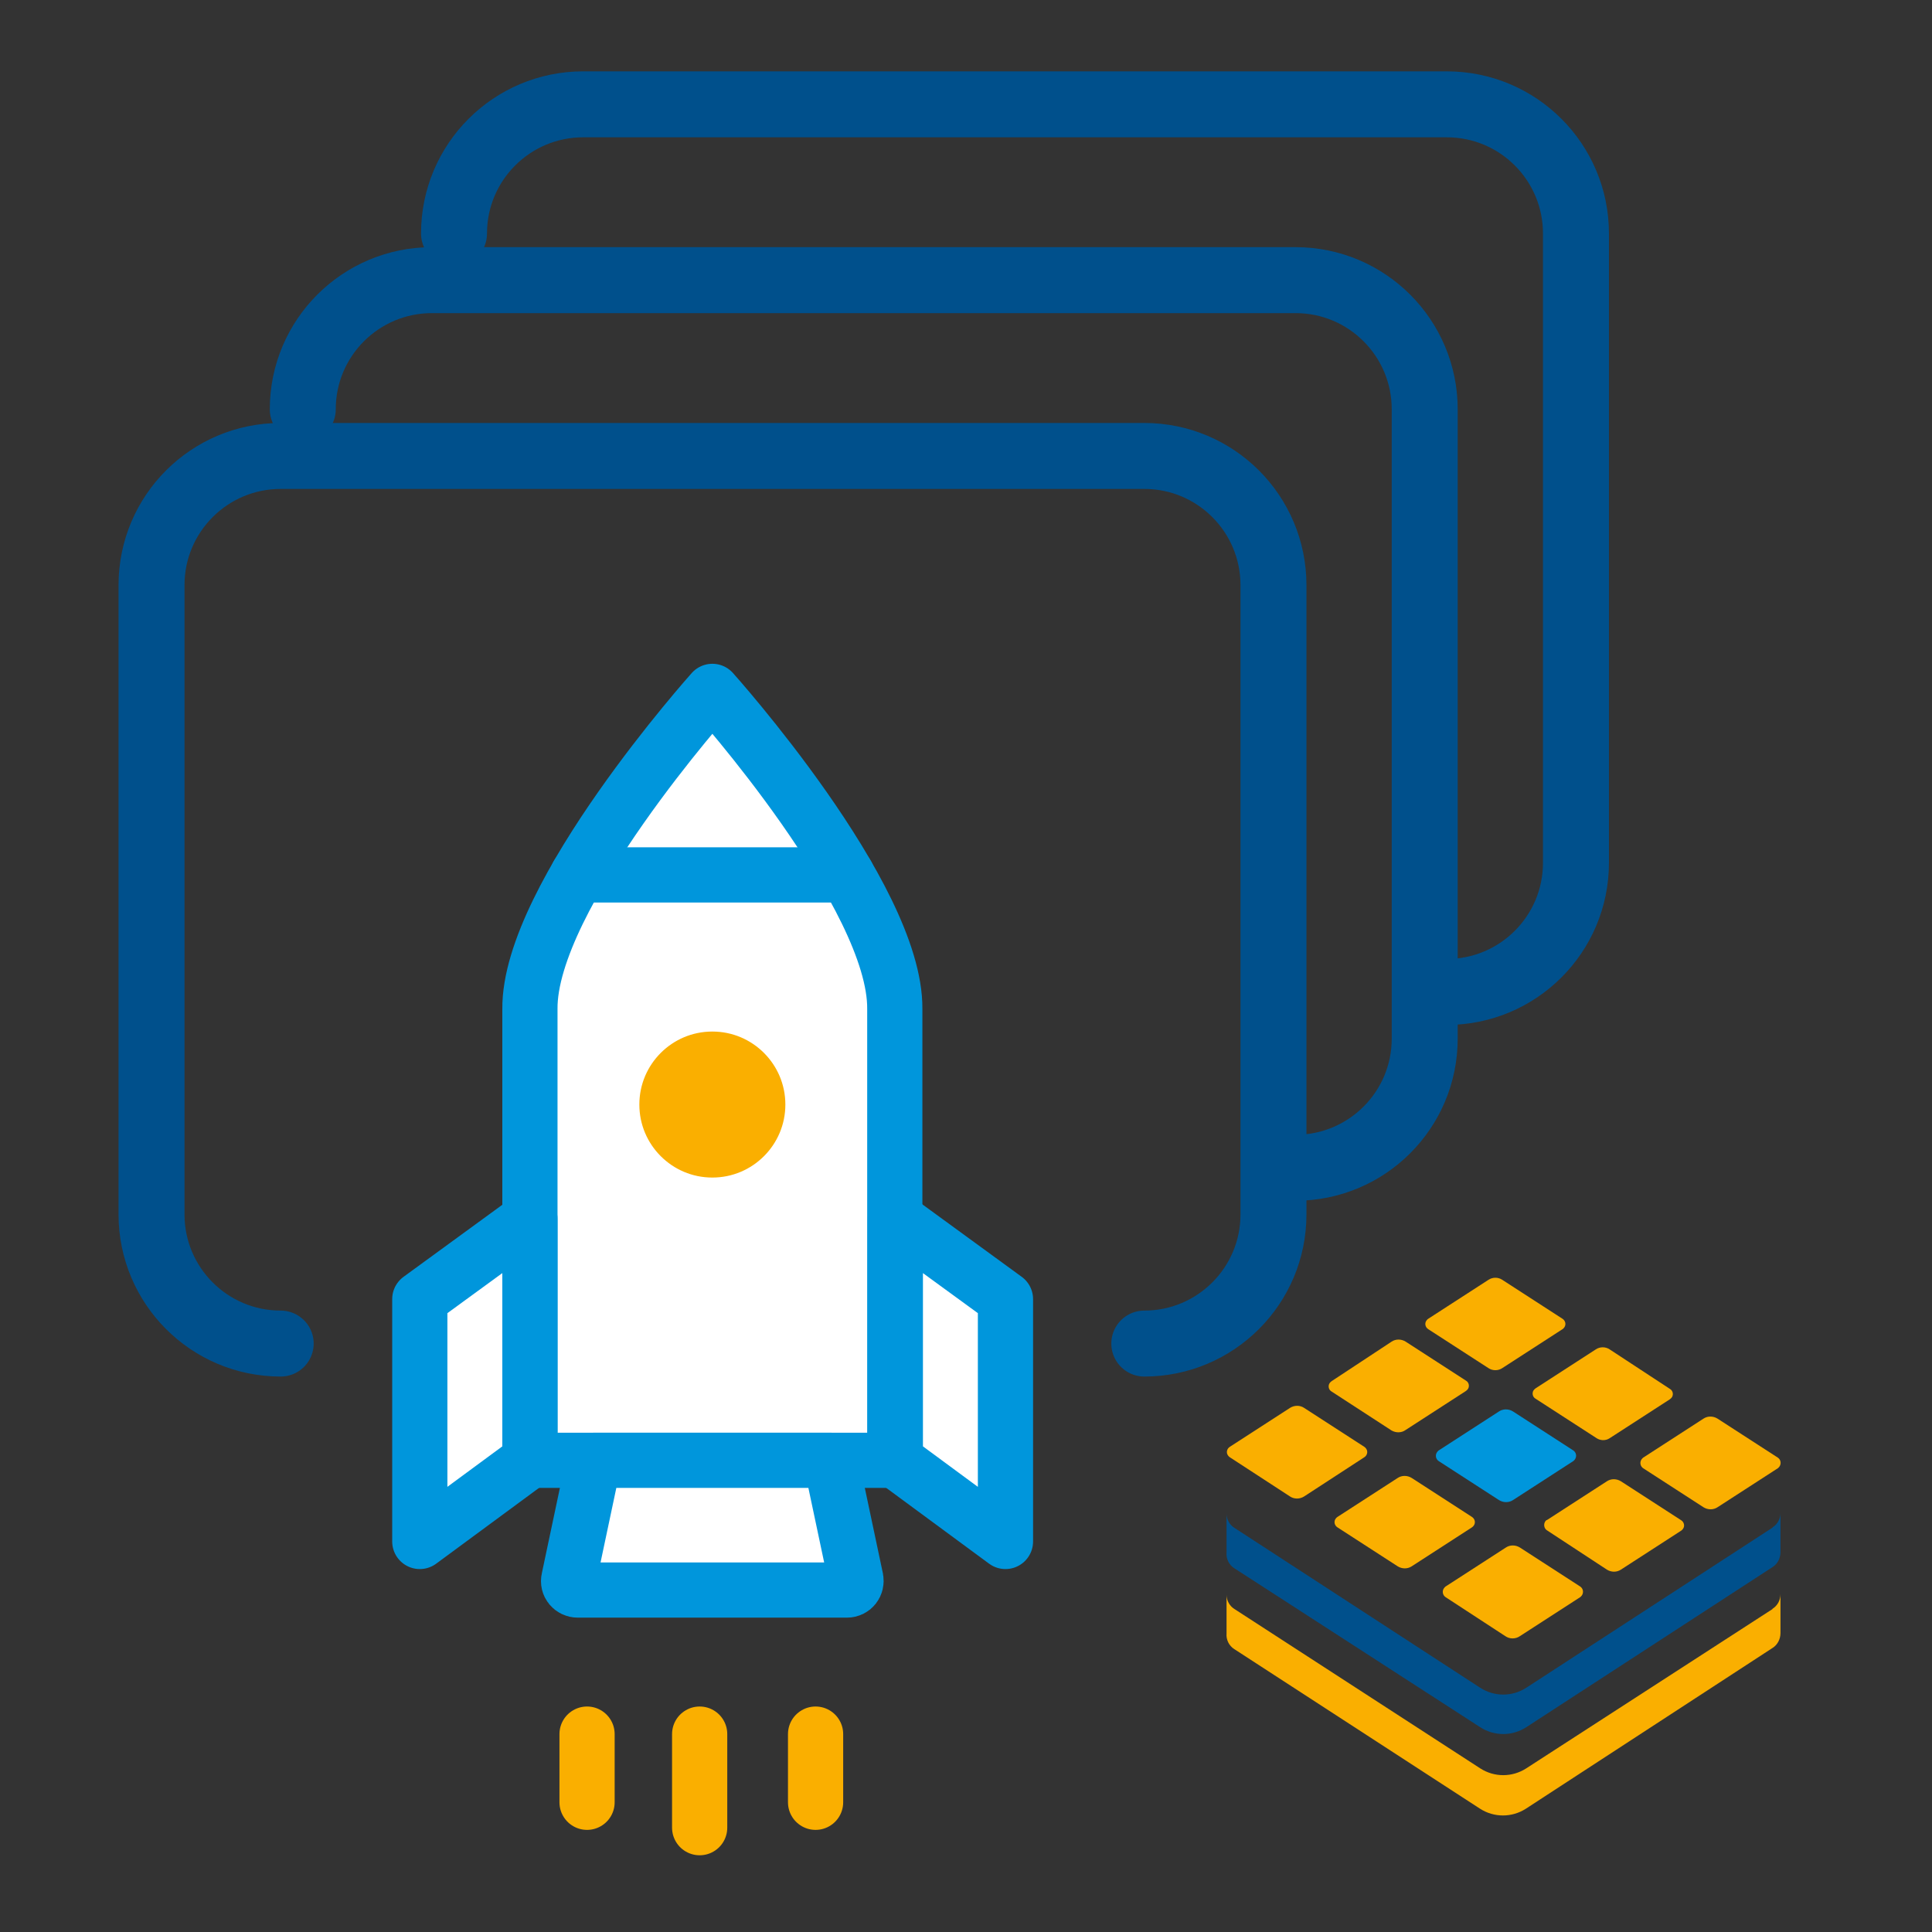 <?xml version="1.0" encoding="UTF-8"?>
<svg id="a" xmlns="http://www.w3.org/2000/svg" width="70" height="70" viewBox="0 0 70 70">
  <rect x="0" y="0" width="70" height="70" fill="#333333" stroke="none"/>
  <defs>
    <style>
      .cls-1 {
        fill: #00508c;
      }

      .cls-2 {
        stroke: #00508c;
        stroke-width: 2.39px;
      }

      .cls-2, .cls-3, .cls-4, .cls-5 {
        stroke-linecap: round;
        stroke-linejoin: round;
      }

      .cls-2, .cls-6 {
        fill: none;
      }

      .cls-3 {
        stroke: #faaf00;
      }

      .cls-3, .cls-4 {
        fill: #fff;
        stroke-width: 2px;
      }

      .cls-7 {
        fill: #0096dc;
      }

      .cls-4 {
        stroke: #0096dc;
      }

      .cls-8, .cls-5 {
        fill: #faaf00;
      }

      .cls-5 {
        stroke: #fff;
        stroke-width: 2.65px;
      }
    </style>
  </defs>
  <rect class="cls-6" width="70" height="70"/>
  <g>
    <g>
      <path class="cls-7" d="M54.31,54.35l-2.18-1.41c-.11-.07-.14-.22-.06-.33.02-.02.04-.05.06-.06l2.18-1.41c.15-.1.35-.1.51,0l2.18,1.41c.11.07.14.22.06.33-.02.02-.04.05-.06.06l-2.18,1.41c-.15.1-.35.1-.51,0Z"/>
      <path class="cls-8" d="M54.54,59.28l-2.16-1.41c-.11-.07-.14-.22-.06-.33.02-.02.04-.05.06-.06l2.18-1.41c.15-.1.35-.1.51,0l2.18,1.41c.11.07.14.22.06.33-.02.02-.04.05-.06.06l-2.18,1.41c-.16.11-.37.11-.53,0Z"/>
      <path class="cls-8" d="M50.64,56.75l-2.18-1.41c-.11-.07-.14-.21-.07-.31.02-.03.04-.05.07-.07l2.18-1.41c.15-.1.35-.1.51,0l2.18,1.41c.11.07.14.21.07.31-.02.03-.04.05-.07.07l-2.18,1.41c-.15.1-.35.1-.51,0Z"/>
      <path class="cls-8" d="M49.43,52.42l-2.18-1.41c-.15-.1-.35-.1-.51,0l-2.18,1.41c-.11.07-.14.21-.07.31.02.03.04.05.07.07l2.18,1.42c.15.1.35.1.51,0l2.18-1.42c.11-.07.14-.21.07-.31-.02-.03-.04-.05-.07-.07Z"/>
      <path class="cls-8" d="M50.42,51.83l-2.17-1.41c-.11-.06-.14-.2-.08-.3.02-.03.05-.06.08-.08l2.17-1.43c.15-.1.35-.1.51,0l2.18,1.41c.11.06.14.2.08.3-.02.03-.05.06-.08.08l-2.18,1.41c-.15.11-.35.11-.51.02Z"/>
      <path class="cls-8" d="M53.93,49.57l-2.18-1.41c-.11-.07-.14-.21-.07-.31.02-.03.05-.06.07-.07l2.18-1.41c.15-.1.35-.1.5,0l2.18,1.41c.11.07.14.21.07.31-.02.03-.05.06-.07.07l-2.18,1.41c-.15.1-.35.1-.5,0Z"/>
      <path class="cls-8" d="M57.82,52.09l-2.18-1.41c-.11-.06-.14-.2-.08-.3.02-.03.05-.06.08-.08l2.18-1.41c.15-.1.35-.1.5,0l2.18,1.43c.11.06.14.2.08.3-.02.03-.05.06-.08.08l-2.18,1.41c-.15.1-.35.09-.5-.02Z"/>
      <path class="cls-8" d="M59.54,52.81l2.18-1.41c.15-.1.35-.1.51,0l2.18,1.41c.11.07.14.22.06.33-.02.02-.04.05-.06.06l-2.18,1.41c-.15.1-.35.1-.51,0l-2.18-1.41c-.11-.07-.14-.22-.06-.33.02-.02.04-.05.06-.06Z"/>
      <path class="cls-8" d="M56.04,55.08l2.18-1.41c.15-.1.35-.1.51,0l2.18,1.41c.11.07.14.21.07.31-.02.03-.04.05-.07.07l-2.18,1.41c-.15.1-.35.1-.51,0l-2.18-1.43c-.1-.07-.12-.22-.05-.32.01-.02.03-.03.05-.05Z"/>
      <path class="cls-1" d="M64.22,55.35l-8.92,5.8c-.51.33-1.16.33-1.67,0l-8.9-5.79c-.18-.11-.29-.31-.29-.52v1.41h0c-.02.23.09.45.28.57l8.91,5.76c.51.33,1.16.33,1.67,0l8.92-5.8c.18-.11.29-.32.29-.54h0v-1.42c0,.21-.11.41-.29.52Z"/>
      <path class="cls-8" d="M64.22,58.3l-8.92,5.77c-.51.33-1.16.33-1.67,0l-8.9-5.77c-.18-.11-.29-.31-.29-.52v1.4h0c-.02.23.09.45.28.57l8.9,5.78c.51.33,1.16.33,1.67,0l8.93-5.82c.18-.11.29-.32.29-.54h0v-1.42c0,.22-.1.42-.29.54Z"/>
    </g>
    <path class="cls-2" d="M10.17,48.68c-2.59,0-4.68-2.1-4.68-4.68v-22.8c0-2.59,2.1-4.68,4.68-4.68h31.29c2.59,0,4.68,2.1,4.68,4.68v22.8c0,2.59-2.1,4.68-4.68,4.68"/>
    <path class="cls-2" d="M10.97,14.83c0-2.59,2.1-4.68,4.68-4.68h31.29c2.59,0,4.68,2.1,4.68,4.68v22.8c0,2.59-2.1,4.68-4.68,4.68"/>
    <path class="cls-2" d="M16.45,8.46c0-2.59,2.1-4.68,4.68-4.68h31.29c2.59,0,4.68,2.1,4.68,4.68v22.8c0,2.59-2.1,4.68-4.68,4.68"/>
    <g>
      <path class="cls-4" d="M32.42,52.91v-16.35c.04-4.1-6.61-11.51-6.61-11.51,0,0-6.65,7.42-6.61,11.51v16.35h13.22Z"/>
      <polygon class="cls-4" points="19.2 44.16 15.21 47.07 15.21 55.85 19.2 52.91 19.2 44.16"/>
      <polygon class="cls-4" points="32.44 44.16 36.43 47.07 36.43 55.85 32.44 52.91 32.44 44.16"/>
      <path class="cls-4" d="M30.69,57.61h-9.76c-.21,0-.37-.19-.32-.4l.91-4.3h8.58l.91,4.3c.04.21-.11.4-.32.4Z"/>
      <line class="cls-3" x1="25.35" y1="62.83" x2="25.35" y2="66.22"/>
      <line class="cls-3" x1="21.27" y1="62.83" x2="21.27" y2="65.3"/>
      <line class="cls-3" x1="29.55" y1="62.83" x2="29.55" y2="65.3"/>
      <line class="cls-4" x1="20.93" y1="31.7" x2="30.69" y2="31.7"/>
      <circle class="cls-5" cx="25.81" cy="40.02" r="3.97"/>
    </g>
  </g>
</svg>